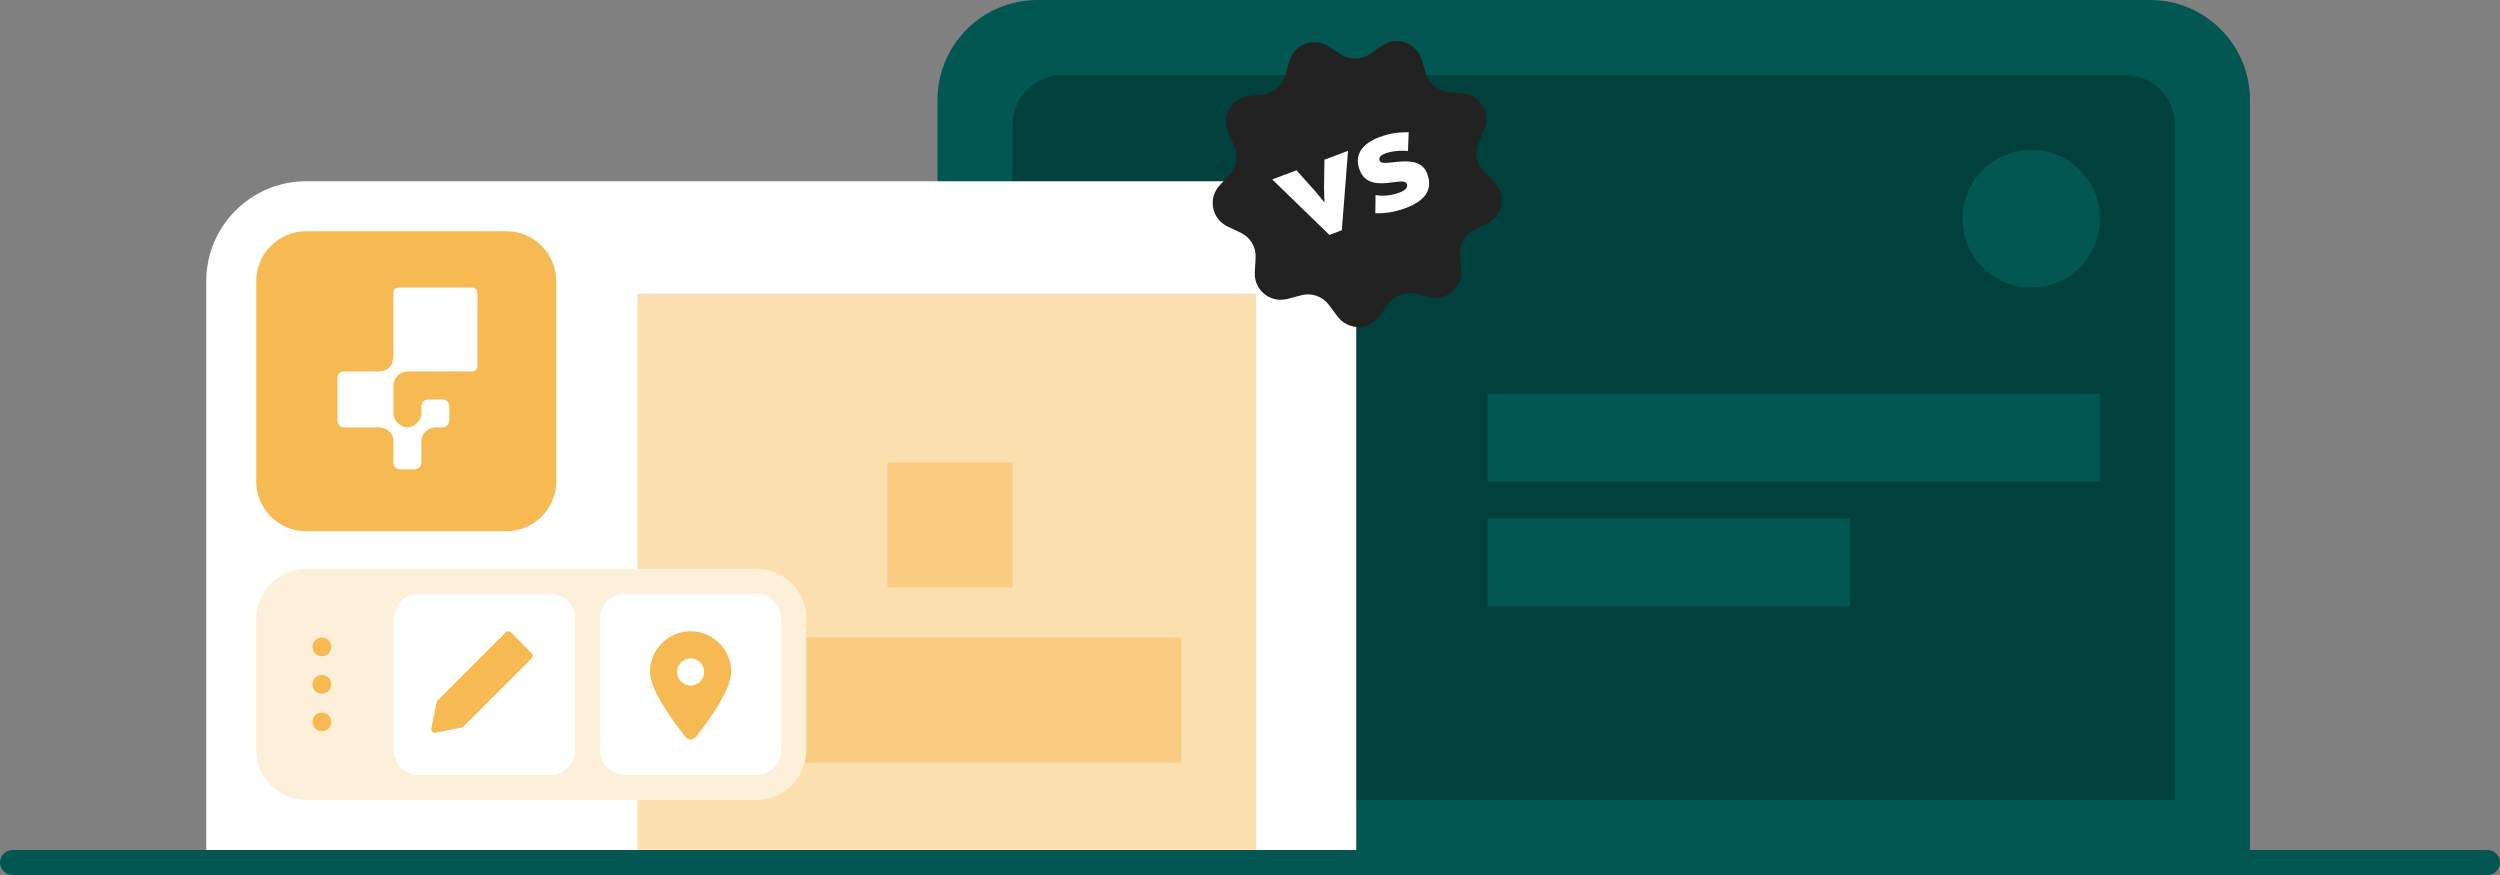<svg width="400" height="140" viewBox="0 0 400 140" fill="none" xmlns="http://www.w3.org/2000/svg">
<rect x="0" y="0" width="400" height="140" fill="#808080" stroke="none"/>
<g clip-path="url(#clip0_6022_7194)">
<path d="M150 16C150 7.163 157.163 0 166 0H344C352.837 0 360 7.163 360 16V139H150V16Z" fill="#035753"/>
<path fill-rule="evenodd" clip-rule="evenodd" d="M340 12C344.418 12 348 15.582 348 20V128H162V20C162 15.582 165.582 12 170 12H340ZM238 83V97H296V83H238ZM238 63V77H336V63H238ZM325 24C318.925 24 314 28.925 314 35C314 41.075 318.925 46 325 46C331.075 46 336 41.075 336 35C336 28.925 331.075 24 325 24Z" fill="#00413E"/>
<path d="M33 45C33 36.163 40.163 29 49 29H201C209.837 29 217 36.163 217 45V137H33V45Z" fill="white"/>
<path d="M102 47H201V137H102V47Z" fill="#FCDFAF"/>
<path d="M189 122H114V102H189V122Z" fill="#FACC81"/>
<path d="M162 94H142V74H162V94Z" fill="#FACC81"/>
<path d="M41 99C41 94.582 44.582 91 49 91H121C125.418 91 129 94.582 129 99V120C129 124.418 125.418 128 121 128H49C44.582 128 41 124.418 41 120V99Z" fill="#FCF0DB"/>
<path d="M96 99C96 96.791 97.791 95 100 95H121C123.209 95 125 96.791 125 99V120C125 122.209 123.209 124 121 124H100C97.791 124 96 122.209 96 120V99Z" fill="white"/>
<path d="M111.303 117.944C113.039 115.765 117 110.483 117 107.517C117 103.92 114.088 101 110.499 101C106.911 101 104 103.92 104 107.517C104 110.483 107.961 115.765 109.697 117.944C110.114 118.463 110.885 118.463 111.302 117.944H111.303ZM110.499 105.344C111.074 105.344 111.626 105.573 112.033 105.98C112.438 106.388 112.667 106.94 112.667 107.517C112.667 108.093 112.438 108.645 112.033 109.052C111.627 109.46 111.075 109.689 110.499 109.689C109.923 109.689 109.374 109.46 108.968 109.052C108.563 108.645 108.334 108.092 108.334 107.517C108.334 106.941 108.563 106.389 108.968 105.98C109.374 105.573 109.926 105.344 110.499 105.344Z" fill="#F7B952"/>
<path d="M63 99C63 96.791 64.791 95 67 95H88C90.209 95 92 96.791 92 99V120C92 122.209 90.209 124 88 124H67C64.791 124 63 122.209 63 120V99Z" fill="white"/>
<path d="M69.646 117.246C69.269 117.321 68.936 116.988 69.011 116.61L69.183 115.747L69.858 112.368C69.879 112.263 69.93 112.167 70.006 112.092L80.221 101.877L80.94 101.158C81.151 100.947 81.493 100.947 81.704 101.158L82.423 101.877L84.374 103.829L85.097 104.552C85.308 104.762 85.308 105.104 85.097 105.315L84.378 106.034L74.163 116.249C74.088 116.324 73.992 116.376 73.887 116.397L70.508 117.072L69.645 117.245L69.646 117.246Z" fill="#F7B952"/>
<path d="M51.5 114C52.328 114 53 114.672 53 115.5C53 116.328 52.328 117 51.5 117C50.672 117 50 116.328 50 115.5C50 114.672 50.672 114 51.5 114Z" fill="#F7B952"/>
<path d="M51.5 108C52.328 108 53 108.672 53 109.5C53 110.328 52.328 111 51.5 111C50.672 111 50 110.328 50 109.5C50 108.672 50.672 108 51.5 108Z" fill="#F7B952"/>
<path d="M51.5 102C52.328 102 53 102.672 53 103.5C53 104.328 52.328 105 51.5 105C50.672 105 50 104.328 50 103.5C50 102.672 50.672 102 51.5 102Z" fill="#F7B952"/>
<path fill-rule="evenodd" clip-rule="evenodd" d="M81 37C85.418 37 89 40.582 89 45V77C89 81.418 85.418 85 81 85H49C44.582 85 41 81.418 41 77V45C41 40.582 44.582 37 49 37H81ZM63.787 46C63.774 46 62.947 46.007 62.947 46.84V56.901C62.947 57.742 62.711 59.434 60.472 59.434H54.885C54.885 59.434 54 59.434 54 60.56V67.261C54 67.261 54 68.381 55.12 68.381H60.478C61.808 68.381 62.954 69.209 62.954 70.558V73.962C62.954 73.974 62.96 75.094 64.073 75.095H66.308C66.329 75.094 67.421 75.071 67.421 73.962V70.507C67.421 69.387 68.547 68.375 69.661 68.375H70.781C70.803 68.375 71.894 68.362 71.894 67.152V65.027C71.894 65.027 71.894 63.907 70.781 63.907H68.547C68.523 63.907 67.428 63.919 67.428 65.027V66.147C67.428 67.261 66.307 68.375 65.193 68.375C64.08 68.375 62.954 67.261 62.954 66.147V61.674C62.954 60.547 63.794 59.434 65.474 59.434H75.534C75.534 59.434 76.375 59.414 76.375 58.574V46.84H76.362C76.362 46.827 76.355 46 75.522 46H63.787Z" fill="#F7B952"/>
<path d="M2 136H398C399.105 136 400 136.895 400 138C400 139.105 399.105 140 398 140H2C0.895 140 0 139.105 0 138C0 136.895 0.895 136 2 136Z" fill="#035753"/>
<path d="M206.299 9.788C207.047 7.075 210.221 5.875 212.577 7.416L214.548 8.705C215.96 9.628 217.79 9.606 219.179 8.648L221.118 7.311C223.436 5.713 226.638 6.834 227.452 9.528L228.134 11.783C228.622 13.398 230.038 14.557 231.718 14.716L234.063 14.938C236.865 15.204 238.597 18.121 237.489 20.708L236.562 22.874C235.898 24.425 236.238 26.223 237.422 27.425L239.076 29.102C241.052 31.107 240.504 34.455 237.992 35.725L235.89 36.788C234.384 37.549 233.488 39.145 233.623 40.826L233.812 43.175C234.037 45.98 231.465 48.193 228.725 47.551L226.431 47.014C224.788 46.629 223.076 47.276 222.099 48.651L220.734 50.571C219.103 52.865 215.711 52.907 214.024 50.653L212.612 48.768C211.601 47.417 209.874 46.812 208.241 47.237L205.961 47.831C203.237 48.539 200.612 46.391 200.768 43.58L200.899 41.228C200.992 39.544 200.058 37.97 198.534 37.246L196.406 36.236C193.864 35.028 193.234 31.694 195.16 29.642L196.772 27.924C197.926 26.694 198.222 24.887 197.52 23.353L196.54 21.211C195.369 18.652 197.029 15.693 199.823 15.359L202.162 15.079C203.837 14.879 205.225 13.685 205.673 12.059L206.299 9.788Z" fill="#222222"/>
<path d="M220.663 21.955C222.609 21.22 224.069 21.161 225.393 21.155L225.273 24.166C224.183 24.017 222.587 24.193 221.624 24.557C220.936 24.817 220.559 25.184 220.737 25.655C220.915 26.127 221.328 26.151 223.221 25.93C225.868 25.625 227.635 25.902 228.349 27.788C229.329 30.383 227.949 32.139 224.981 33.261C223.232 33.922 221.58 34.188 220.047 34.115L220.091 31.201C221.292 31.466 222.819 31.226 223.881 30.825C224.824 30.468 225.305 30.017 225.09 29.447C224.911 28.975 224.471 28.939 222.573 29.207C220.139 29.543 218.333 29.282 217.531 27.159C216.632 24.781 217.951 22.98 220.663 21.955Z" fill="white"/>
<path d="M210.415 30.568L211.917 32.404L211.845 30.072L211.912 25.554L215.686 24.128L214.693 36.835L212.707 37.586L203.558 28.711L207.43 27.247L210.415 30.568Z" fill="white"/>
</g>
<defs>
<clipPath id="clip0_6022_7194">
<rect width="400" height="140" fill="white"/>
</clipPath>
</defs>
</svg>
